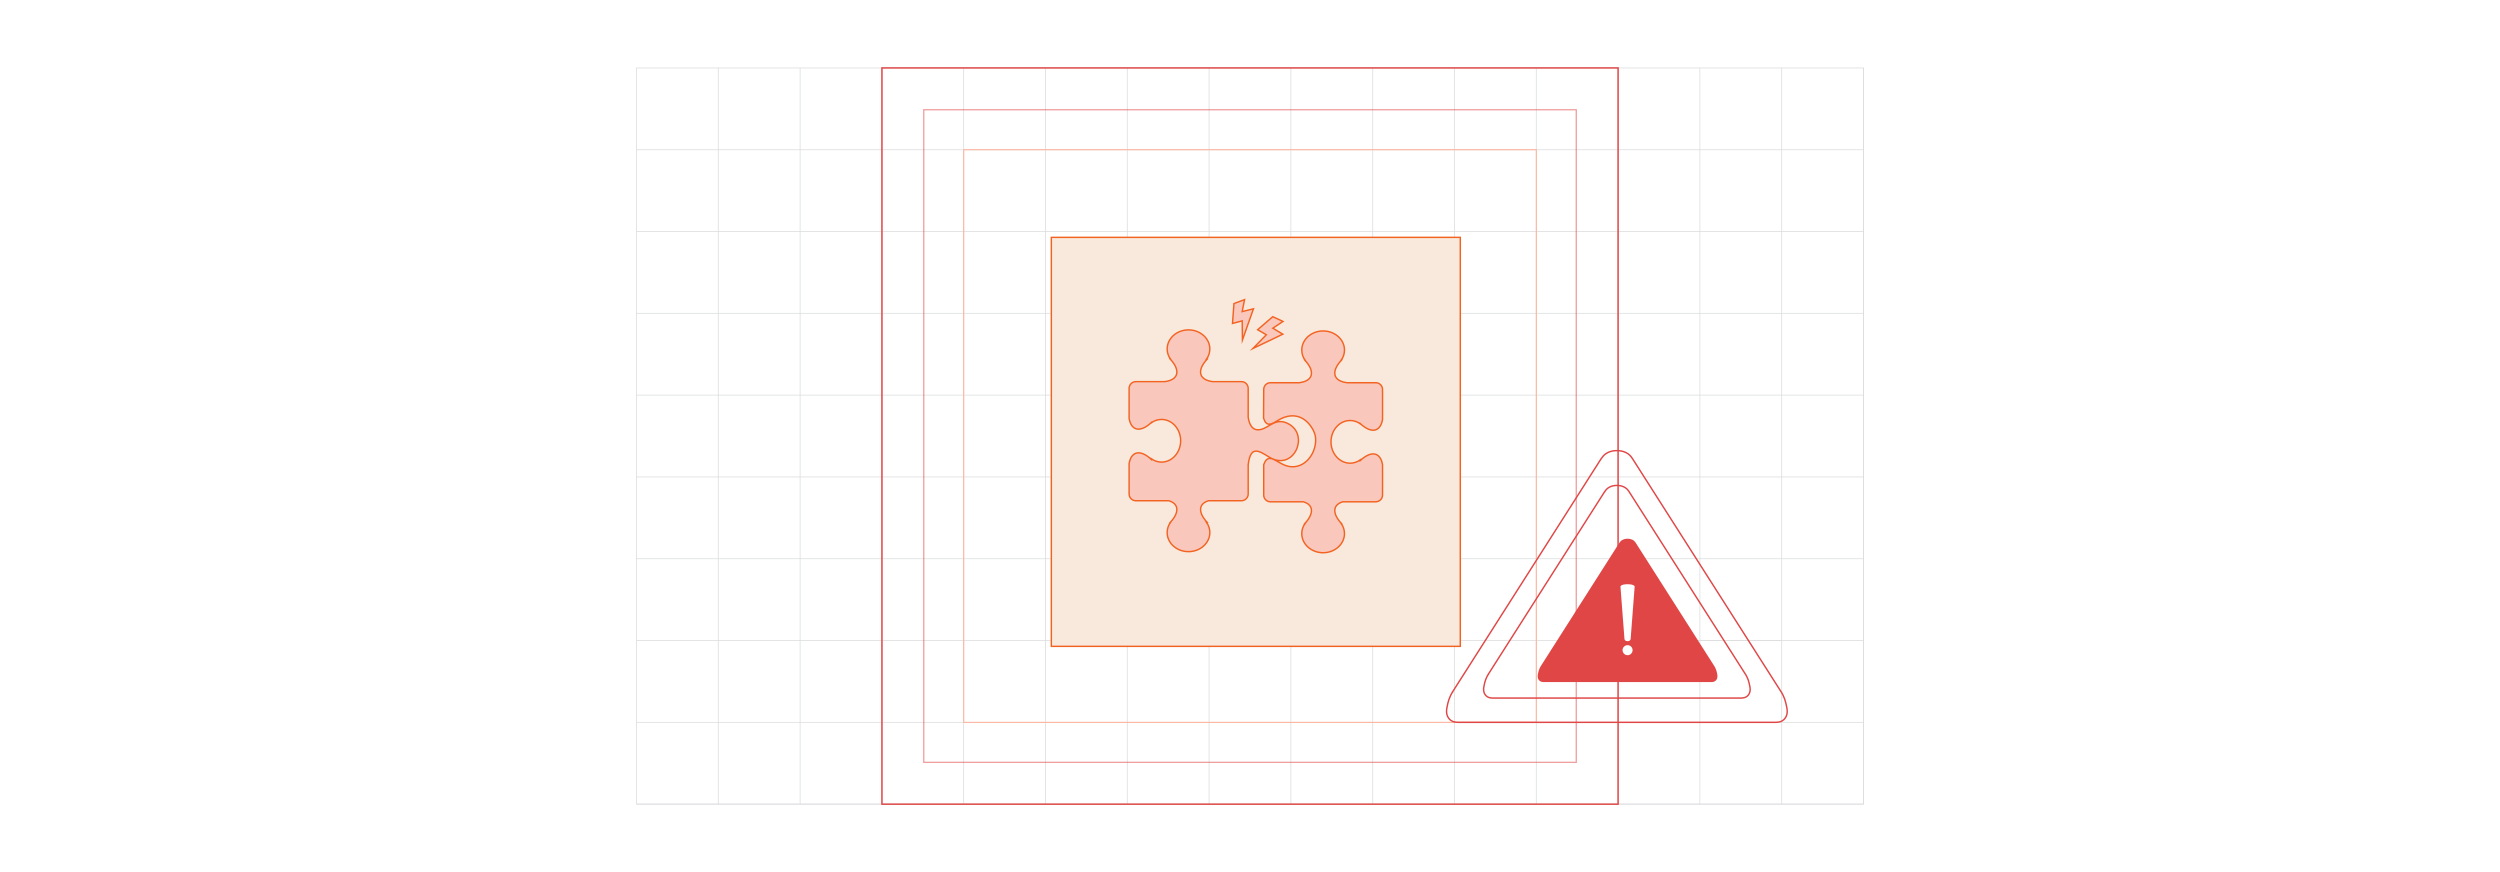 <?xml version="1.0" encoding="UTF-8"?><svg id="Layer_1" xmlns="http://www.w3.org/2000/svg" xmlns:xlink="http://www.w3.org/1999/xlink" viewBox="0 0 860 300"><defs><filter id="drop-shadow-10" filterUnits="userSpaceOnUse"><feOffset dx="2" dy="2"/><feGaussianBlur result="blur" stdDeviation="3"/><feFlood flood-color="#333" flood-opacity=".08"/><feComposite in2="blur" operator="in"/><feComposite in="SourceGraphic"/></filter><filter id="drop-shadow-11" filterUnits="userSpaceOnUse"><feOffset dx="3.674" dy="3.674"/><feGaussianBlur result="blur-2" stdDeviation="5.512"/><feFlood flood-color="#333" flood-opacity=".08"/><feComposite in2="blur-2" operator="in"/><feComposite in="SourceGraphic"/></filter></defs><rect y="0" width="860" height="300" rx="5" ry="5" fill="#fff" stroke-width="0"/><rect x="218.957" y="23.375" width="422.085" height="253.237" fill="none" stroke="#dbdcdd" stroke-miterlimit="10" stroke-width=".26"/><polyline points="641.042 276.611 612.916 276.611 612.903 276.611 584.777 276.611 584.763 276.611 556.623 276.611 528.483 276.611 500.343 276.611 472.217 276.611 444.077 276.611 444.063 276.611 415.937 276.611 415.923 276.611 387.797 276.611 387.783 276.611 359.643 276.611 331.503 276.611 303.377 276.611 275.237 276.611 247.097 276.611 247.083 276.611 218.958 276.611" fill="none" stroke="#dbdcdd" stroke-miterlimit="10" stroke-width=".26"/><polyline points="218.958 248.486 247.083 248.486 247.097 248.486 275.237 248.486 303.377 248.486 331.503 248.486 359.643 248.486 387.783 248.486 387.797 248.486 415.923 248.486 415.937 248.486 444.063 248.486 444.077 248.486 472.217 248.486 500.343 248.486 528.483 248.486 556.623 248.486 584.763 248.486 584.777 248.486 612.903 248.486 612.916 248.486 641.042 248.486" fill="none" stroke="#dbdcdd" stroke-miterlimit="10" stroke-width=".26"/><polyline points="218.958 220.347 247.083 220.347 247.097 220.347 275.237 220.347 303.377 220.347 331.503 220.347 359.643 220.347 387.783 220.347 387.797 220.347 415.923 220.347 415.937 220.347 444.063 220.347 444.077 220.347 472.217 220.347 500.343 220.347 528.483 220.347 556.623 220.347 584.763 220.347 584.777 220.347 612.903 220.347 612.916 220.347 641.042 220.347" fill="none" stroke="#dbdcdd" stroke-miterlimit="10" stroke-width=".26"/><polyline points="218.958 192.208 247.083 192.208 247.097 192.208 275.237 192.208 303.377 192.208 331.503 192.208 359.643 192.208 387.783 192.208 387.797 192.208 415.923 192.208 415.937 192.208 444.063 192.208 444.077 192.208 472.217 192.208 500.343 192.208 528.483 192.208 556.623 192.208 584.763 192.208 584.777 192.208 612.903 192.208 612.916 192.208 641.042 192.208" fill="none" stroke="#dbdcdd" stroke-miterlimit="10" stroke-width=".26"/><polyline points="218.958 164.07 247.083 164.07 247.097 164.07 275.237 164.07 303.377 164.07 331.503 164.07 359.643 164.07 387.783 164.07 387.797 164.07 415.923 164.07 415.937 164.07 444.063 164.07 444.077 164.07 472.217 164.07 500.343 164.07 528.483 164.07 556.623 164.07 584.763 164.07 584.777 164.07 612.903 164.07 612.916 164.07 641.042 164.07" fill="none" stroke="#dbdcdd" stroke-miterlimit="10" stroke-width=".26"/><polyline points="218.958 135.917 247.083 135.917 247.097 135.917 275.237 135.917 303.377 135.917 331.503 135.917 359.643 135.917 387.783 135.917 387.797 135.917 415.923 135.917 415.937 135.917 444.063 135.917 444.077 135.917 472.217 135.917 500.343 135.917 528.483 135.917 556.623 135.917 584.763 135.917 584.777 135.917 612.903 135.917 612.916 135.917 641.042 135.917" fill="none" stroke="#dbdcdd" stroke-miterlimit="10" stroke-width=".26"/><polyline points="218.958 107.778 247.083 107.778 247.097 107.778 275.237 107.778 303.377 107.778 331.503 107.778 359.643 107.778 387.783 107.778 387.797 107.778 415.923 107.778 415.937 107.778 444.063 107.778 444.077 107.778 472.217 107.778 500.343 107.778 528.483 107.778 556.623 107.778 584.763 107.778 584.777 107.778 612.903 107.778 612.916 107.778 641.042 107.778" fill="none" stroke="#dbdcdd" stroke-miterlimit="10" stroke-width=".26"/><polyline points="218.958 79.653 247.083 79.653 247.097 79.653 275.237 79.653 303.377 79.653 331.503 79.653 359.643 79.653 387.783 79.653 387.797 79.653 415.923 79.653 415.937 79.653 444.063 79.653 444.077 79.653 472.217 79.653 500.343 79.653 528.483 79.653 556.623 79.653 584.763 79.653 584.777 79.653 612.903 79.653 612.916 79.653 641.042 79.653" fill="none" stroke="#dbdcdd" stroke-miterlimit="10" stroke-width=".26"/><polyline points="218.958 51.514 247.083 51.514 247.097 51.514 275.237 51.514 303.377 51.514 331.503 51.514 359.643 51.514 387.783 51.514 387.797 51.514 415.923 51.514 415.937 51.514 444.063 51.514 444.077 51.514 472.217 51.514 500.343 51.514 528.483 51.514 556.623 51.514 584.763 51.514 584.777 51.514 612.903 51.514 612.916 51.514 641.042 51.514" fill="none" stroke="#dbdcdd" stroke-miterlimit="10" stroke-width=".26"/><polyline points="641.042 276.611 641.042 248.486 641.042 220.347 641.042 192.208 641.042 164.07 641.042 164.056 641.042 135.917 641.042 107.792 641.042 107.778 641.042 79.653 641.042 51.514 641.042 23.375" fill="none" stroke="#dbdcdd" stroke-miterlimit="10" stroke-width=".26"/><polyline points="612.903 23.375 612.903 51.514 612.903 79.653 612.903 107.778 612.903 107.792 612.903 135.917 612.903 164.056 612.903 164.07 612.903 192.208 612.903 220.347 612.903 248.486 612.903 276.611 612.903 220.347 556.623 220.347" fill="none" stroke="#dbdcdd" stroke-miterlimit="10" stroke-width=".26"/><polyline points="584.763 23.375 584.763 51.514 584.763 79.653 584.763 107.778 584.763 107.792 584.763 135.917 584.763 164.056 584.763 164.07 584.763 192.208 584.763 220.347 584.763 248.486 584.763 276.611" fill="none" stroke="#dbdcdd" stroke-miterlimit="10" stroke-width=".26"/><polyline points="556.623 23.375 556.623 51.514 556.623 79.653 556.623 107.778 556.623 107.792 556.623 135.917 556.623 164.056 556.623 164.07 556.623 192.208 556.623 220.347 556.623 248.486 556.623 276.611" fill="none" stroke="#dbdcdd" stroke-miterlimit="10" stroke-width=".26"/><polyline points="528.483 23.375 528.483 51.514 528.483 79.653 528.483 107.778 528.483 107.792 528.483 135.917 528.483 164.056 528.483 164.07 528.483 192.208 528.483 220.347 528.483 248.486 528.483 276.611" fill="none" stroke="#dbdcdd" stroke-miterlimit="10" stroke-width=".26"/><polyline points="500.343 23.375 500.343 51.514 500.343 79.653 500.343 107.778 500.343 107.792 500.343 135.917 500.343 164.056 500.343 164.07 500.343 192.208 500.343 220.347 500.343 248.486 500.343 276.611" fill="none" stroke="#dbdcdd" stroke-miterlimit="10" stroke-width=".26"/><polyline points="472.217 23.375 472.217 51.514 472.217 79.653 472.217 107.778 472.217 107.792 472.217 135.917 472.217 164.056 472.217 164.07 472.217 192.208 472.217 220.347 472.217 248.486 472.217 276.611" fill="none" stroke="#dbdcdd" stroke-miterlimit="10" stroke-width=".26"/><polyline points="444.063 23.375 444.063 51.514 444.063 79.653 444.063 107.778 444.063 107.792 444.063 135.917 444.063 164.056 444.063 164.07 444.063 192.208 444.063 220.347 444.063 248.486 444.063 276.611" fill="none" stroke="#dbdcdd" stroke-miterlimit="10" stroke-width=".26"/><polyline points="415.923 23.375 415.923 51.514 415.923 79.653 415.923 107.778 415.923 107.792 415.923 135.917 415.923 164.056 415.923 164.07 415.923 192.208 415.923 220.347 415.923 248.486 415.923 276.611" fill="none" stroke="#dbdcdd" stroke-miterlimit="10" stroke-width=".26"/><polyline points="387.783 23.375 387.783 51.514 387.783 79.653 387.783 107.778 387.783 107.792 387.783 135.917 387.783 164.056 387.783 164.07 387.783 192.208 387.783 220.347 387.783 248.486 387.783 276.611" fill="none" stroke="#dbdcdd" stroke-miterlimit="10" stroke-width=".26"/><polyline points="359.643 23.375 359.643 51.514 359.643 79.653 359.643 107.778 359.643 107.792 359.643 135.917 359.643 164.056 359.643 164.07 359.643 192.208 359.643 220.347 359.643 248.486 359.643 276.611" fill="none" stroke="#dbdcdd" stroke-miterlimit="10" stroke-width=".26"/><polyline points="331.503 23.375 331.503 51.514 331.503 79.653 331.503 107.778 331.503 107.792 331.503 135.917 331.503 164.056 331.503 164.07 331.503 192.208 331.503 220.347 331.503 248.486 331.503 276.611" fill="none" stroke="#dbdcdd" stroke-miterlimit="10" stroke-width=".26"/><polyline points="303.377 23.375 303.377 51.514 303.377 79.653 303.377 107.778 303.377 107.792 303.377 135.917 303.377 164.056 303.377 164.07 303.377 192.208 303.377 220.347 303.377 248.486 303.377 276.611" fill="none" stroke="#dbdcdd" stroke-miterlimit="10" stroke-width=".26"/><polyline points="275.237 23.375 275.237 51.514 275.237 79.653 275.237 107.778 275.237 107.792 275.237 135.917 275.237 164.056 275.237 164.07 275.237 192.208 275.237 220.347 275.237 248.486 275.237 276.611" fill="none" stroke="#dbdcdd" stroke-miterlimit="10" stroke-width=".26"/><polyline points="247.083 23.375 247.083 51.514 247.083 79.653 247.083 107.778 247.083 107.792 247.083 135.917 247.083 164.056 247.083 164.07 247.083 192.208 247.083 220.347 247.083 248.486 247.083 276.611" fill="none" stroke="#dbdcdd" stroke-miterlimit="10" stroke-width=".26"/><g filter="url(#drop-shadow-10)"><rect x="359.665" y="79.653" width="140.678" height="140.695" fill="#f9e9dc" stroke="#f26322" stroke-miterlimit="10" stroke-width=".5"/><path d="M406.841,187.767c4.051,0,7.344-2.946,7.344-6.573,0-1.296-.423-2.502-1.152-3.525h.198c-3.225-3.525-2.885-6.41.532-7.419h11.299c1.275,0,2.318-1.043,2.318-2.318v-10.03c.791-6.846,3.716-4.814,7.16-2.693,8.319,5.121,13.85-7.01,7.126-11.162-5.278-3.259-7.562,2.346-11.429,1.766-1.493-.225-2.53-1.841-2.857-4.296v-9.915c0-1.275-1.043-2.318-2.318-2.318h-9.895c-4.685-.593-5.571-3.744-1.943-7.705h-.198c.73-1.023,1.152-2.23,1.152-3.525.007-3.628-3.28-6.573-7.337-6.573-4.051,0-7.337,2.946-7.337,6.573,0,1.296.423,2.502,1.152,3.525h-.048c3.628,3.962,2.748,7.119-1.943,7.705h-9.935c-1.275,0-2.318,1.043-2.318,2.318v10.337c.743,4.255,3.812,4.95,7.63,1.452v.048c1.023-.73,2.23-1.152,3.526-1.152,3.628,0,6.574,3.287,6.574,7.337s-2.946,7.337-6.574,7.337c-1.296,0-2.503-.423-3.526-1.152v.198c-3.819-3.498-6.887-2.796-7.63,1.459v10.474c0,1.275,1.043,2.318,2.318,2.318h11.34c3.416,1.009,3.764,3.894.532,7.419h.048c-.723,1.023-1.152,2.23-1.152,3.525.007,3.628,3.294,6.573,7.344,6.566h0ZM453.16,188.142h-.014c-4.051,0-7.344-2.946-7.344-6.573,0-1.296.423-2.502,1.152-3.525h-.048c3.225-3.525,2.885-6.41-.532-7.419h-11.34c-1.275,0-2.318-1.043-2.318-2.318v-10.453c.545-1.582,1.241-2.141,2.059-2.162.375-.007.771.096,1.193.273,1.187.491,2.578,1.521,4.091,2.107,5.837,2.25,10.849-3.43,10.515-9.267-.075-1.302-.6-2.584-1.377-3.771-2.98-4.555-7.392-4.985-11.647-2.387-2.168,1.33-3.894,2.332-4.883-.798l.055-9.88c.007-1.275,1.043-2.318,2.318-2.318h9.929c4.685-.593,5.571-3.744,1.943-7.705h.048c-.73-1.023-1.152-2.23-1.152-3.525,0-3.628,3.287-6.573,7.344-6.573h.014c4.051,0,7.344,2.946,7.344,6.573,0,1.296-.423,2.502-1.152,3.525h.048c-3.628,3.962-2.748,7.119,1.943,7.705h9.929c1.275,0,2.318,1.043,2.318,2.318v10.337c-.743,4.255-3.812,4.95-7.63,1.452v.048c-1.023-.73-2.23-1.152-3.526-1.152-3.628,0-6.574,3.287-6.574,7.337s2.946,7.344,6.574,7.344c1.296,0,2.503-.423,3.526-1.152v.198c3.825-3.498,6.887-2.796,7.63,1.459v10.453c0,1.275-1.043,2.318-2.318,2.318h-11.34c-3.416,1.009-3.757,3.894-.532,7.419h-.054c.73,1.023,1.152,2.23,1.152,3.525-.007,3.641-3.294,6.587-7.344,6.587h0Z" fill="#f9c7bb" fill-rule="evenodd" stroke="#f26322" stroke-miterlimit="10" stroke-width=".5"/></g><rect x="331.525" y="51.509" width="196.958" height="196.981" fill="none" stroke="#ffb199" stroke-miterlimit="10" stroke-width=".35"/><polygon points="556.623 276.634 303.385 276.634 303.385 23.366 556.623 23.366 556.623 51.514 556.623 276.634" fill="none" stroke="#e04646" stroke-miterlimit="10" stroke-width=".5"/><g opacity=".53"><polygon points="542.234 262.244 317.774 262.244 317.774 37.756 542.234 37.756 542.234 62.705 542.234 262.244" fill="none" stroke="#e04646" stroke-miterlimit="10" stroke-width=".443"/></g><polygon points="427.314 110.373 423.979 111.266 424.479 104.423 428.131 103.067 427.306 107.193 431.185 106.223 427.394 116.974 427.314 110.373" fill="#f9c7bb" fill-rule="evenodd" stroke="#f26322" stroke-miterlimit="10" stroke-width=".5"/><polygon points="435.615 115.154 432.625 113.427 437.818 108.942 441.359 110.566 437.858 112.9 441.288 114.957 431.005 119.878 435.615 115.154" fill="#f9c7bb" fill-rule="evenodd" stroke="#f26322" stroke-miterlimit="10" stroke-width=".5"/><g filter="url(#drop-shadow-11)"><path d="M587.133,228.931c0,.495-.119.922-.376,1.264-.273.393-.666.632-1.161.717-.154.034-.307.051-.444.051h-57.888c-.137,0-.29-.017-.444-.051-.495-.085-.888-.325-1.162-.717-.256-.342-.376-.769-.376-1.264,0-.205.034-.427.086-.7.086-.529.222-1.025.376-1.486.171-.461.376-.888.598-1.264h.017v-.017l27.005-42.379h.017c.308-.495.7-.871,1.213-1.11.461-.222,1.008-.342,1.606-.342.615,0,1.161.12,1.623.342.512.239.905.615,1.213,1.11l27.006,42.361c.017,0,.017.017.034.034.222.376.427.803.598,1.264.154.461.273.957.376,1.486.051.273.086.495.086.7Z" fill="#e04646" stroke-width="0"/><path d="M554.611,220.647c-.085-.204-.127-.424-.127-.659,0-.235.042-.455.127-.659.084-.203.21-.389.378-.556v-.001h.001l.001-.001c.168-.168.354-.294.556-.379.204-.085.424-.127.659-.127.236,0,.457.043.662.127.2.083.384.206.549.37.003.003.006.005.009.009.168.168.294.353.379.557s.128.424.128.659c0,.234-.043.454-.128.659-.085.203-.211.389-.379.557-.169.169-.355.297-.56.383-.204.085-.424.128-.66.128-.234,0-.454-.043-.658-.129-.199-.084-.383-.208-.549-.372-.003-.003-.006-.005-.01-.009-.168-.168-.294-.353-.378-.557h0Z" fill="#fff" stroke-width="0"/><path d="M557.275,216.064c-.002.405-.287.661-.652.77-.132.04-.275.06-.416.06s-.284-.02-.417-.06c-.364-.11-.65-.366-.652-.77l-1.369-17.894c0-.004-.001-.008-.001-.012h0c0-.438.653-.704,1.488-.808.3-.037.625-.056.95-.056s.649.019.95.056c.835.104,1.488.37,1.488.808,0,.007-.001.014-.001.021l-1.368,17.885h0Z" fill="#fff" stroke-width="0"/></g><path d="M602.059,237.112c0,.734-.177,1.367-.557,1.874-.405.582-.987.937-1.722,1.064-.228.051-.456.076-.658.076h-85.827c-.203,0-.431-.025-.658-.076-.735-.127-1.317-.481-1.723-1.064-.38-.506-.557-1.14-.557-1.874,0-.304.051-.633.127-1.038.127-.785.329-1.52.557-2.203.254-.684.557-1.317.887-1.874h.025v-.025l40.039-62.832h.025c.456-.734,1.038-1.292,1.798-1.646.684-.329,1.494-.506,2.381-.506.912,0,1.722.177,2.406.506.76.354,1.342.912,1.798,1.646l40.039,62.807c.025,0,.025.025.051.051.329.557.633,1.19.886,1.874.228.684.405,1.418.557,2.203.076.405.127.735.127,1.038Z" fill="none" stroke="#e04646" stroke-miterlimit="10" stroke-width=".5"/><path d="M614.808,244.634c0,.939-.226,1.748-.712,2.395-.518.744-1.262,1.198-2.201,1.359-.292.065-.582.097-.842.097h-109.692c-.259,0-.55-.032-.841-.097-.939-.162-1.683-.615-2.201-1.359-.485-.647-.712-1.457-.712-2.395,0-.388.065-.809.162-1.327.162-1.003.421-1.942.712-2.816.324-.874.712-1.683,1.133-2.395h.032v-.032l51.172-80.303h.032c.583-.939,1.327-1.651,2.298-2.104.874-.421,1.91-.647,3.043-.647,1.165,0,2.201.227,3.075.647.971.453,1.716,1.165,2.298,2.104l51.173,80.27c.032,0,.032.032.065.065.42.712.809,1.521,1.133,2.395.291.874.518,1.813.712,2.816.097.518.162.939.162,1.327Z" fill="none" stroke="#e04646" stroke-miterlimit="10" stroke-width=".5"/></svg>